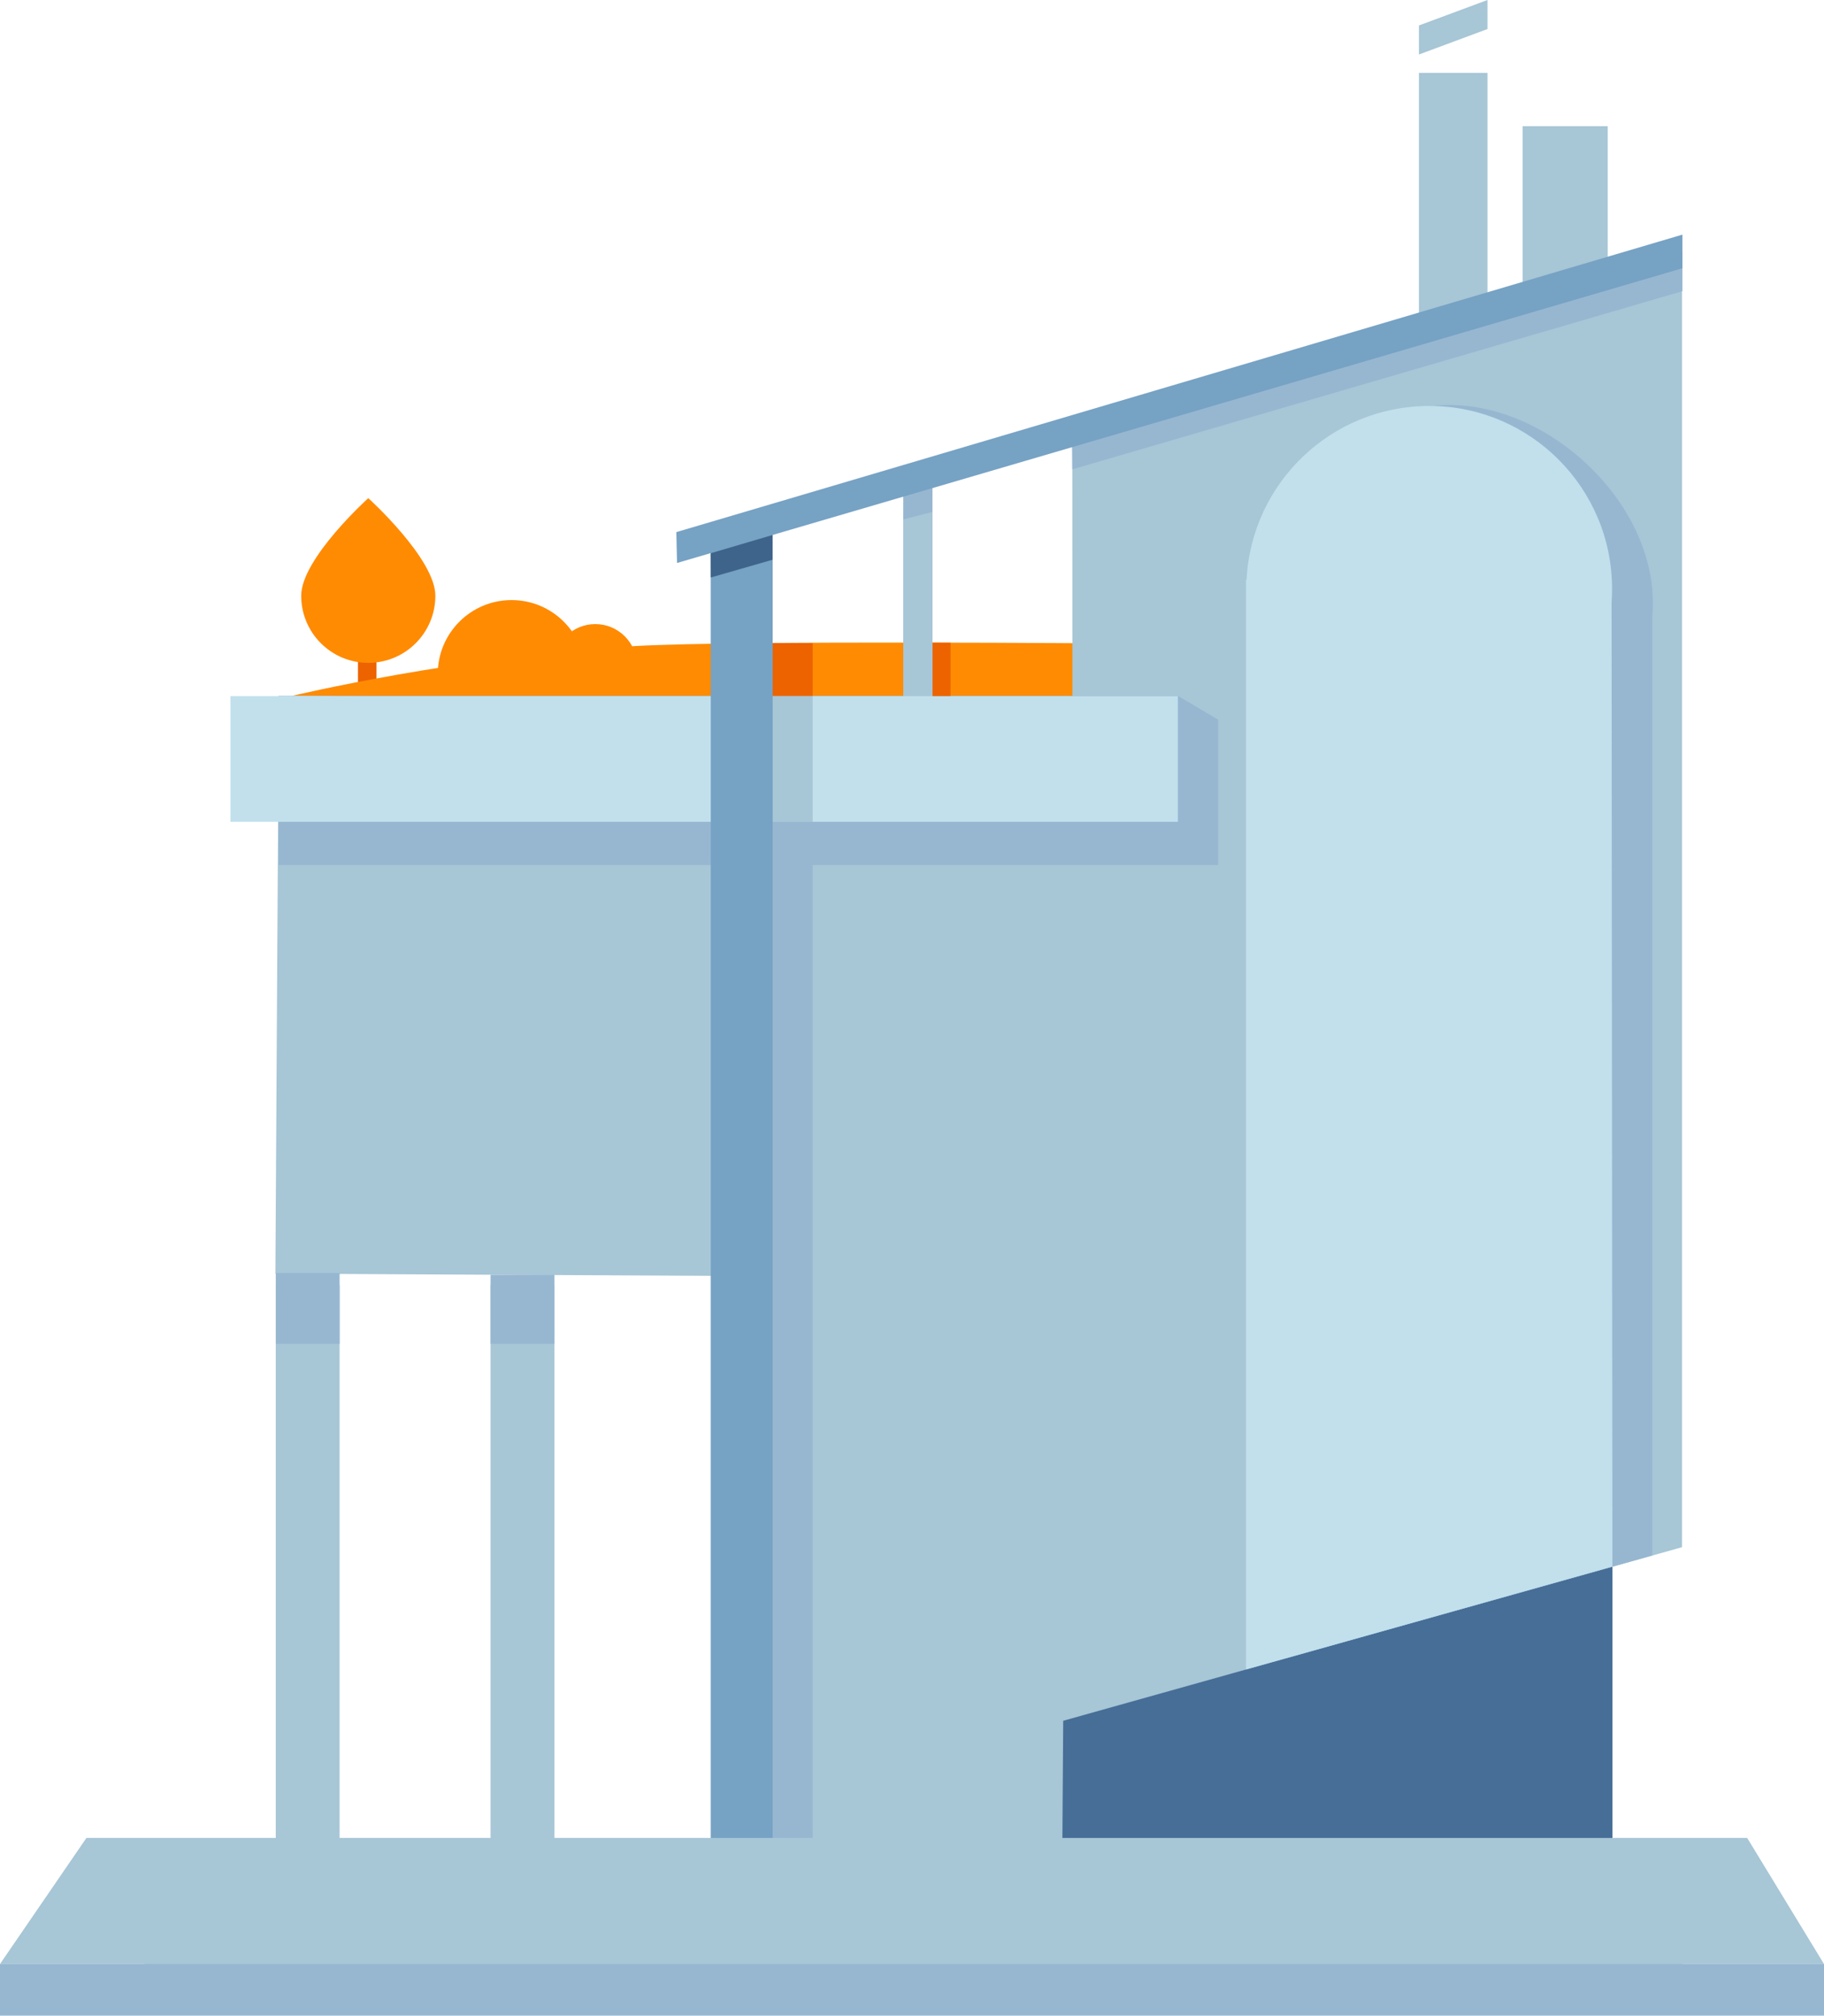 <?xml version="1.0" encoding="UTF-8"?> <svg xmlns="http://www.w3.org/2000/svg" width="1520" height="1679" viewBox="0 0 1520 1679" fill="none"> <path d="M1343.7 1039.86H690.3V1606.36H1343.7V1039.86Z" fill="#466E97"></path> <path d="M1239.55 0L1182.45 21.2V45.4L1239.55 24.2V0Z" fill="#A7C6D6"></path> <path d="M1239.55 60.7H1182.45V321H1239.55V60.7Z" fill="#A7C6D6"></path> <path d="M1339.75 105.1H1268.85V351.4H1339.75V105.1Z" fill="#A7C6D6"></path> <path d="M313.7 537.545H298.3V575.245H313.7V537.545Z" fill="#EC6300"></path> <path d="M362.8 496.245C362.8 527.145 337.8 552.145 306.9 552.145C276 552.145 251 527.145 251 496.245C251 465.345 306.9 414.945 306.9 414.945C306.9 414.945 362.8 465.445 362.8 496.245Z" fill="#FF8B02"></path> <path d="M529.4 538.145C383.3 546.245 243.517 579.616 243.517 579.616L903 583.645L932.5 536.045C932.7 536.045 618.1 533.245 529.4 538.145Z" fill="#FF8B02"></path> <path d="M893.6 360.045L893.7 654.845L231.9 653.945L229.5 1060.94L649.5 1063.04L644.4 1619.34L120.1 1612.64L120.1 1651.22L1402.1 1653.42L1402.6 1535.94L885.3 1536.14L886 1433.38L1401.7 1288.78V213.345L893.6 360.045Z" fill="#A7C6D6"></path> <path d="M893.6 390.945L893.3 360.145L1402 209.445V242.545L893.6 390.945Z" fill="#97B7D1"></path> <path d="M232.2 579.656H981.6L1015.1 599.456V720.556H232.2V579.656Z" fill="#97B7D1"></path> <path d="M1377.4 502.246C1377.4 418.046 1291.9 337.346 1207.7 337.346C1126 337.346 1076.7 414.046 1072.7 494.746H1072.3V1381.12L1376.9 1295.72V514.046C1377.3 510.146 1377.4 506.246 1377.4 502.246Z" fill="#97B7D1"></path> <path fill-rule="evenodd" clip-rule="evenodd" d="M1343 501.671C1343.27 497.997 1343.4 494.287 1343.4 490.545C1343.4 406.377 1275.17 338.146 1191 338.146C1109.38 338.146 1042.75 402.308 1038.79 482.945H1038.3V1390.67L1343.65 1304.93L1343 501.671Z" fill="#C1E0EC"></path> <path d="M792.1 535.346H767.7V656.946H792.1V535.346Z" fill="#EC6300"></path> <path d="M777.1 391.546H752.7V631.346H777.1V391.546Z" fill="#A7C6D6"></path> <path d="M752.7 432.646L753 401.646L777 393.346V426.446L752.7 432.646Z" fill="#97B7D1"></path> <path d="M283.001 1070.46H229.801V1593.66H283.001V1070.46Z" fill="#A7C6D6"></path> <path d="M283.001 1060.41H229.801V1119.36H283.001V1060.41Z" fill="#97B7D1"></path> <path d="M462 1070.46H408.8V1593.66H462V1070.46Z" fill="#A7C6D6"></path> <path d="M462 1061.85H408.8V1119.36H462V1061.85Z" fill="#97B7D1"></path> <path d="M981.6 579.856H192V684.556H981.6V579.856Z" fill="#C1E0EC"></path> <path d="M677.2 535.646H625.6V579.846H677.2V535.646Z" fill="#EC6300"></path> <path d="M677.2 684.445H625.6V1533.08H677.2V684.445Z" fill="#97B7D1"></path> <path d="M677.2 579.846H625.6V684.546H677.2V579.846Z" fill="#A7C6D6"></path> <path d="M643.9 436.546H592.3V1536.14H643.9V436.546Z" fill="#76A2C4"></path> <path d="M1456 1531H72L0 1636H1520L1456 1531Z" fill="#A7C6D6"></path> <path d="M564.2 468.945L563.6 443.245L1402 195.445V223.445L564.2 468.945Z" fill="#76A2C4"></path> <path d="M592.3 481.045L592.2 460.846L643.8 445.646V466.245L592.3 481.045Z" fill="#3E648B"></path> <path d="M496.1 519.846C476.9 519.846 461.4 535.346 461.4 554.546H530.9C530.8 535.346 515.2 519.846 496.1 519.846Z" fill="#FF8B02"></path> <path d="M426.3 499.846C392.3 499.846 364.8 527.446 364.8 561.346H487.9C487.8 527.346 460.3 499.846 426.3 499.846Z" fill="#FF8B02"></path> <path d="M1520 1636H0V1679H1520V1636Z" fill="#97B7D1"></path> </svg> 